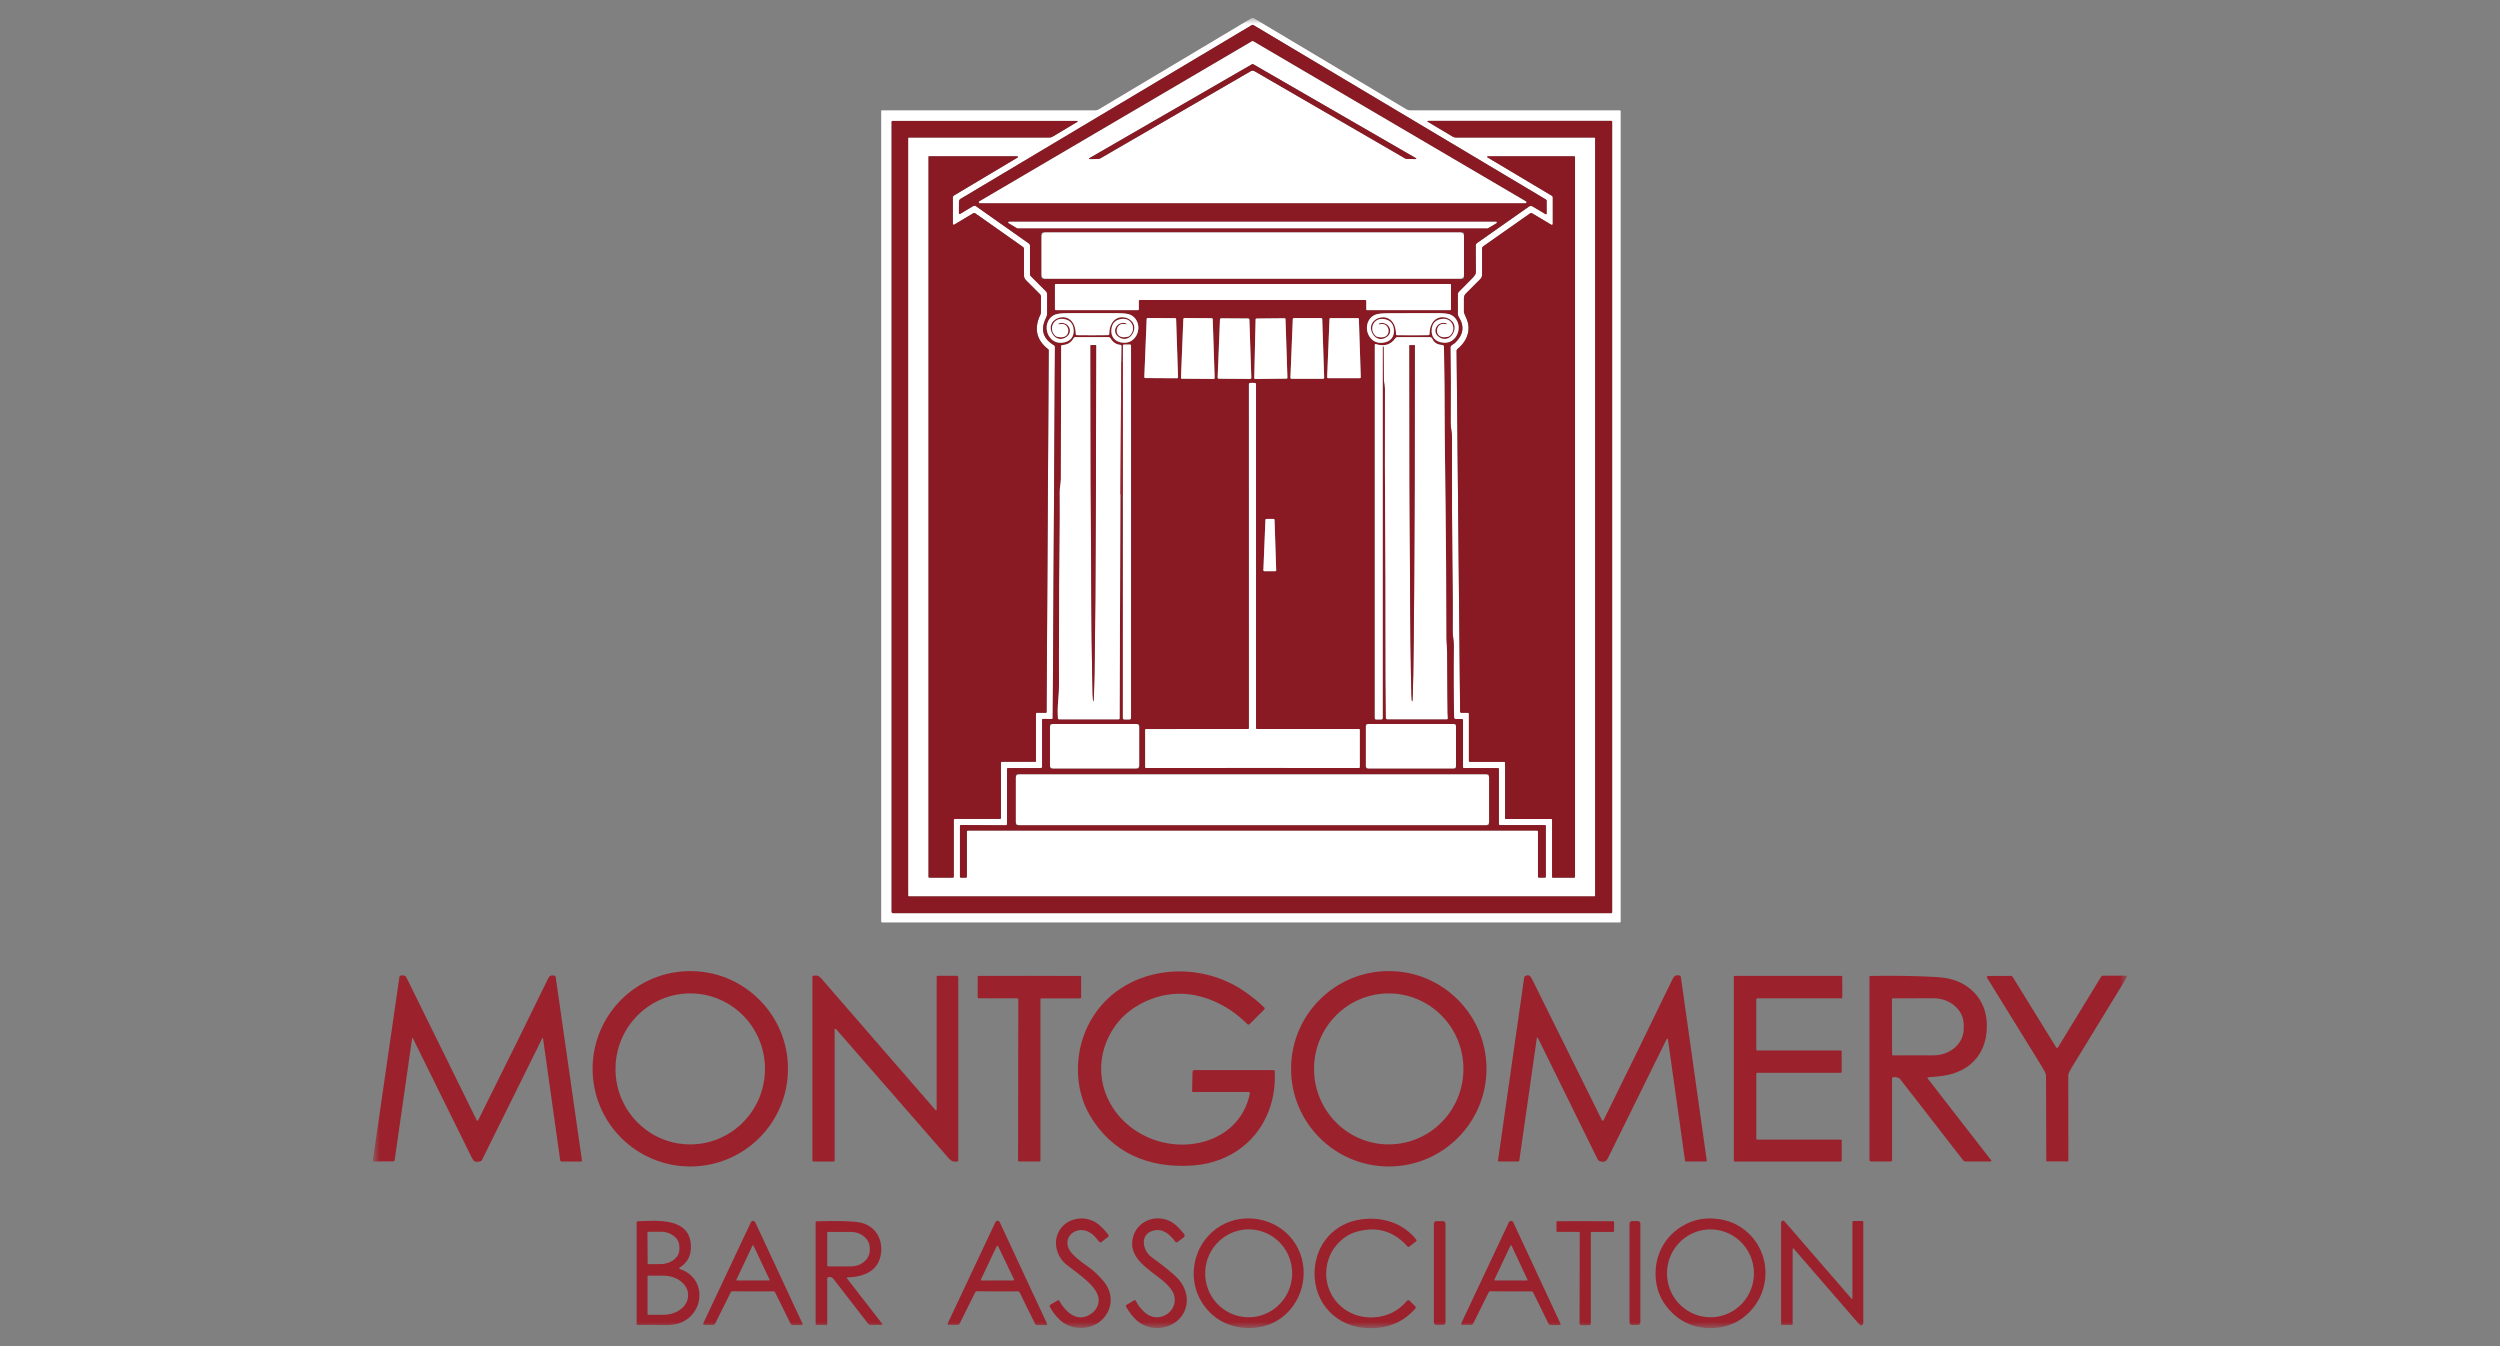 <svg fill="none" height="140" viewBox="0 0 260 140" width="260" xmlns="http://www.w3.org/2000/svg" xmlns:xlink="http://www.w3.org/1999/xlink"><rect x="0" y="0" width="260" height="140" fill="#808080" stroke="none"/><mask id="a" height="138" maskUnits="userSpaceOnUse" width="184" x="38" y="1"><path d="m38.793 1.871h182.414v136.258h-182.414z" fill="#d9d9d9"/></mask><g mask="url(#a)"><path d="m130.354 1.871 15.913 9.496c.115.068.246.104.38.104h21.819c.046 0 .084.038.084.084v84.3c0 .043-.035.078-.078.078h-76.73c-.054 0-.098-.045-.098-.1v-84.297c0-.035.029-.064.064-.064h22.23c.108 0 .214-.029.307-.084l15.942-9.516zm30.498 20.329v-1.315c0-.056-.028-.107-.076-.137l-30.424-18.142c-.049-.029-.11-.029-.159 0l-30.287 18.069c-.106.065-.172.18-.173.305l-.007 1.189c-.001.047.037.086.084.087.015 0 .03-.004.043-.012l1.341-.801c.101-.059.226-.054.321.012l5.483 3.866c.075.051.119.136.119.228v2.966c0 .078.032.154.087.21l1.586 1.585c.069.069.107.162.107.259v2.067c0 .129-.03.258-.089.374-.631 1.239-.36 2.206.812 2.901.057.033.092.096.091.162l-.228 38.625c0 .043-.034.076-.076.076l-.944-.005c-.048 0-.087.038-.087.086v4.9c0 .069-.056.124-.124.124h-3.415c-.059 0-.108.048-.108.106v5.731c0 .061-.049.111-.109.111h-.002l-4.675-.028c-.06 0-.109.049-.109.11v5.282c0 .047.038.084.084.084h.547c.05 0 .091-.04.091-.089v-4.7c0-.06.049-.11.109-.11h59.173c.062 0 .112.05.112.112v4.681c0 .059.047.106.106.106h.616c.053 0 .097-.043.097-.097v-5.264c0-.057-.047-.104-.105-.104h-4.667c-.062 0-.112-.049-.112-.109v-5.726c0-.052-.042-.095-.094-.095h-3.561c-.042 0-.076-.034-.076-.077v-4.907c0-.068-.054-.122-.121-.122h-.67c-.073 0-.134-.058-.136-.131-.054-2.26-.063-4.766-.03-7.521.006-.458-.118-.981-.114-1.406.018-1.981.005-4.489-.039-7.524-.031-2.131-.044-6.372-.036-12.723 0-.449-.144-1.027-.139-1.523.028-3.019.02-5.617-.025-7.792-.001-.072.024-.141.071-.195.102-.113.27-.166.429-.319.863-.831.981-1.73.354-2.7-.053-.083-.081-.179-.081-.278v-2.074c0-.087.034-.17.095-.232.714-.71 1.193-1.194 1.438-1.45.228-.239.342-.433.342-.582 0-1.24-.005-2.167-.014-2.781-.002-.105.048-.205.135-.267l5.397-3.792c.111-.079.258-.084.374-.015l1.346.802c.038.023.088.011.111-.026.007-.013.011-.028.011-.043zm-12.372-9.54 2.592 1.545c.107.064.229.099.354.099h14.403c.035 0 .064.029.064.064v78.796c0 .035-.028.064-.063.064h-71.294c-.05 0-.091-.042-.091-.093v-78.778c0-.028.023-.051.051-.051h14.626c.123 0 .243-.033.348-.095l2.576-1.538c.025-.015.033-.047.019-.073-.01-.016-.027-.026-.047-.026h-19.209c-.046 0-.082.037-.082.082v82.172c0 .078.063.141.141.141h74.686c.061 0 .11-.049.11-.11v-82.216c0-.04-.033-.073-.073-.073h-19.086c-.026.001-.048.023-.048.05 0 .016.009.032.023.039zm-49.381 10.635v-2.756c0-.086.046-.167.12-.212l6.611-3.943c.033-.021.042-.065.021-.099-.012-.02-.034-.033-.058-.033h-9.185c-.024 0-.043.02-.043.044v74.902c0 .044.035.08.08.08h2.433c.065 0 .117-.052.117-.115v-5.878c0-.062.05-.113.112-.113h4.687c.057 0 .103-.046.103-.102v-5.735c0-.057.047-.104.104-.104h3.477c.032 0 .059-.026.059-.059v-4.947c0-.055.044-.099.098-.099l.939.006c.04 0 .071-.031.071-.069l.223-37.631c0-.044-.02-.084-.053-.11-1.247-.968-1.511-2.188-.79-3.659.019-.039.029-.081.029-.124l.012-1.694c0-.09-.036-.177-.101-.241l-1.47-1.472c-.128-.127-.201-.302-.201-.483v-2.744c0-.094-.046-.182-.122-.235l-4.927-3.473c-.073-.051-.168-.054-.244-.01l-1.972 1.179c-.041.024-.093.011-.118-.03-.008-.013-.012-.028-.012-.043zm57.48 61.882h4.768c.038 0 .069.031.069.069v5.954c0 .046.036.082.08.082h2.216c.05 0 .09-.04.09-.089v-74.854c0-.047-.038-.084-.084-.084h-8.989c-.034.001-.062.029-.06.063 0 .021.011.041.029.052l6.7 3.996c.057.034.091.096.091.163v2.765c0 .055-.045.099-.099.099-.018 0-.035-.005-.05-.015l-2.01-1.198c-.06-.035-.134-.033-.19.007l-4.898 3.442c-.066.046-.106.122-.106.203v2.749c0 .167-.066.327-.184.445l-1.503 1.503c-.128.128-.201.302-.201.482v1.464c0 .022.005.043.013.064.084.205.171.41.261.615.509 1.155.038 2.364-.945 3.138-.058.044-.092.114-.091.188l.366 37.521c.002.078.065.14.143.138l.68-.007c.05 0 .09.04.09.089v4.907c0 .061.049.112.111.112h3.573c.044 0 .078.036.078.08v5.808c0 .028.024.051.052.051z" fill="#fff"/><path d="m160.852 22.2c.001.044-.035.081-.079.081-.015.001-.03-.004-.043-.012l-1.346-.802c-.116-.07-.263-.064-.374.015l-5.397 3.793c-.087.061-.138.161-.135.266.009.614.014 1.541.014 2.782 0 .148-.114.342-.342.582-.245.257-.724.74-1.438 1.45-.061.062-.095.145-.095.232v2.074c0 .099.028.195.081.278.627.969.509 1.869-.354 2.7-.159.153-.327.206-.429.319-.047.054-.072.124-.071.195.045 2.176.053 4.773.025 7.792-.005.496.139 1.074.139 1.523-.008 6.351.005 10.592.036 12.723.044 3.035.057 5.543.039 7.524-.004.425.12.948.114 1.406-.033 2.754-.024 5.261.03 7.52.002.073.063.132.136.132h.67c.066 0 .12.055.12.122v4.907c0 .042.035.076.077.076h3.561c.052 0 .094.042.094.095v5.726c0 .061.05.11.112.11h4.667c.058 0 .104.046.104.104v5.264c0 .053-.043.096-.096.096h-.617c-.058 0-.105-.047-.105-.106v-4.68c0-.062-.05-.111-.112-.111h-59.173c-.06 0-.109.049-.109.109v4.701c0 .05-.041.089-.092.089h-.546c-.046 0-.084-.038-.084-.084v-5.283c0-.06.049-.109.109-.109l4.675.027c.061.001.11-.048.111-.109v-.002-5.731c0-.059.049-.106.108-.106h3.415c.068 0 .123-.056.123-.124v-4.9c0-.047.04-.086.088-.086l.943.006c.043 0 .077-.034.077-.077l.228-38.625c.001-.066-.034-.128-.091-.162-1.173-.695-1.443-1.661-.812-2.9.059-.117.089-.245.089-.374v-2.067c0-.097-.039-.19-.107-.259l-1.586-1.585c-.055-.056-.087-.132-.087-.21v-2.966c0-.091-.044-.177-.119-.228l-5.483-3.865c-.095-.067-.22-.072-.321-.013l-1.341.801c-.039.024-.091.011-.115-.03-.008-.013-.012-.029-.012-.045l.007-1.189c.001-.125.066-.24.173-.304l30.287-18.07c.049-.029.109-.029.159 0l30.424 18.142c.048.03.076.082.076.137zm-59.006-1.251c-.046.028-.06.088-.031.133.016.028.047.045.08.045h56.754c.054-.001.096-.045.095-.099-.001-.033-.018-.062-.046-.08l-28.377-16.665c-.03-.018-.068-.018-.098 0zm3.931 2.776c.011.007.025.011.04.011h48.892c.014.001.028-.003.04-.011l.879-.526c.037-.021.048-.069.027-.105-.014-.023-.039-.037-.065-.037h-50.656c-.043.001-.076.035-.076.078.001.026.015.051.037.064zm46.477.56c0-.064-.052-.115-.115-.115h-43.709c-.063 0-.115.051-.115.115v4.59c0 .064.052.115.115.115h43.709c.063 0 .115-.051.115-.115zm-33.815 7.004c0-.048.039-.087.087-.087h23.478c.049 0 .088.039.088.087v.881c0 .048.039.087.087.087h8.636c.048 0 .087-.039.087-.087v-2.55c0-.048-.039-.087-.087-.087h-41.013c-.048 0-.088.039-.088.087v2.547c0 .048.04.088.088.088h8.549c.049 0 .088-.039.088-.088zm-4.819 3.579c1.029-.001 1.576-.005 1.642-.012.054-.006.096-.051.098-.106.049-2.889 3.473-1.742 2.406.005-.325.533-.954.675-1.494.246-.712-.567-.084-1.663.843-1.374.03.009.046.041.037.071-.004.013-.013.024-.025.032 0 0-.065-.009-.193-.031-1.025-.179-1.218 1.729.369 1.319.067-.018.128-.051.178-.097.745-.688.226-1.899-.841-1.749-.622.088-.971.43-1.046 1.027-.106.848.37 1.371 1.202 1.441.515.044.932-.137 1.249-.544.58-.738.423-1.926-.47-2.351-.234-.112-.67-.171-1.308-.177-.154-.001-1.036-.002-2.647-.002-1.613.001-2.495.002-2.647.003-.64.006-1.075.066-1.308.179-.893.425-1.05 1.612-.47 2.351.318.406.735.587 1.251.542.832-.07 1.306-.593 1.2-1.441-.075-.597-.424-.939-1.047-1.027-1.067-.147-1.585 1.064-.841 1.751.051.046.112.079.179.097 1.589.409 1.394-1.5.368-1.321-.127.022-.193.031-.193.031-.026-.016-.035-.051-.018-.078.007-.012.018-.02.031-.024.926-.29 1.554.806.843 1.373-.538.429-1.168.288-1.495-.244-1.067-1.748 2.356-2.897 2.407-.007.001.055.043.1.098.106.067.007.614.011 1.642.011zm33.311 0c1.029-.002 1.576-.007 1.642-.015.055-.006.097-.052.098-.107.044-2.891 3.471-1.749 2.408.002-.325.533-.954.677-1.496.248-.711-.566-.085-1.664.841-1.375.03.009.047.04.039.07-.004.013-.012.025-.024.032 0 0-.067-.009-.196-.031-1.024-.177-1.214 1.733.372 1.319.068-.018.129-.051.179-.097.743-.689.223-1.901-.844-1.749-.623.089-.972.432-1.047 1.03-.104.848.374 1.372 1.205 1.44.518.042.934-.14 1.25-.546.58-.74.42-1.928-.474-2.353-.235-.11-.672-.169-1.31-.175-.153-.001-1.036 0-2.648.004-1.613.003-2.496.007-2.649.009-.638.007-1.075.068-1.308.181-.894.427-1.047 1.614-.465 2.353.319.405.736.585 1.251.54.832-.071 1.306-.597 1.199-1.445-.077-.597-.427-.939-1.049-1.025-1.069-.146-1.585 1.067-.838 1.753.051.045.112.078.179.096 1.589.407 1.39-1.501.365-1.32-.128.022-.193.031-.193.031-.027-.016-.035-.051-.019-.078.008-.012.018-.021.031-.025.927-.291 1.558.802.847 1.372-.538.43-1.169.29-1.495-.243-1.071-1.746 2.35-2.902 2.407-.011.001.056.043.102.099.107.067.006.614.009 1.643.007zm-24.525 4.469c.061 0 .11-.049.11-.109v-.004l-.199-6.03c-.002-.059-.05-.106-.11-.106l-2.845-.016c-.059 0-.107.047-.11.106l-.244 6.027c-.002.06.046.111.106.113l.002.001zm.763-6.264c-.054 0-.098.043-.101.097l-.248 6.111c-.001.055.042.102.097.103l.004.001 3.303.021c.056 0 .101-.044.101-.1v-.003l-.201-6.114c-.002-.054-.046-.097-.1-.097zm14.43 6.322c.063 0 .115-.051.115-.115v-.004l-.201-6.083c-.001-.062-.053-.111-.114-.111h-2.833c-.062 0-.112.048-.115.11l-.246 6.083c-.004.064.045.117.109.12h.006zm.762-6.313c-.05 0-.091.039-.092.089l-.247 6.061c-.002.052.038.095.09.097h.004 3.312c.051 0 .093-.042.093-.093v-.004l-.199-6.061c-.002-.05-.043-.089-.093-.089zm-8.356 6.326c.072.001.131-.056.132-.128v-.007l-.201-6.029c-.003-.069-.059-.123-.128-.124l-2.799-.018c-.071-.001-.13.055-.132.126l-.242 6.025c-.002.071.054.131.125.133h.002zm3.8-.029c.049-.001.089-.042.087-.091l-.2-6.106c-.001-.049-.042-.088-.091-.087l-2.932.031c-.047.001-.085.038-.087.086l-.141 6.107c-.002.049.036.091.086.093h.006zm-17.281 12.075c.179-.078.266.189.259.801l-.004 22.431c0 .075.06.135.133.135h.566c.083 0 .15-.067.15-.15v-38.741c0-.055-.045-.099-.099-.099h-.63c-.062 0-.113.051-.113.113l-.001 1.577c-.029.028-.052.064-.071.107-.006.016-.024.025-.04.02-.012-.004-.019-.015-.021-.026l-.044-.239.022-1.399c.002-.061-.045-.112-.105-.117-.455-.046-.801-.278-1.036-.697-.039-.068-.11-.109-.187-.109h-3.482c-.066 0-.128.036-.16.095-.25.465-.646.707-1.186.728-.064.003-.115.056-.115.12-.025 7.738-.036 12.329-.031 13.775.002.456-.12.921-.117 1.359.035 3.309-.047 6.929-.058 9.826-.022 6.194-.028 9.635-.018 10.322.006.357-.025.928-.093 1.711-.05.569-.056 1.137-.016 1.704.003.06.053.106.113.106h6.211c.051 0 .092-.041.092-.091zm27.392-15.411.016 3.52c0 .017.002.034.006.05.049.279.099.563.099.843-.014 5.913-.007 10.655.021 14.226.062 7.818.007 14.635.075 19.978.001.08.066.144.146.144h6.189c.053 0 .097-.043.097-.097v-.007c-.023-.326-.035-.493-.035-.504-.015-.307-.027-2.471-.038-6.49-.002-.392-.075-.895-.075-1.397-.005-5.568-.032-10.19-.08-13.865-.004-.274-.007-.532-.011-.775-.04-3.52-.065-5.678-.073-6.476-.003-.353-.004-.703-.004-1.048.002-2.603-.024-5.298-.078-8.083-.002-.098-.08-.179-.179-.186-.509-.026-.852-.239-1.027-.636-.048-.109-.155-.178-.274-.178h-3.358c-.082 0-.159.04-.206.107-.484.692-1.169.897-2.056.615-.037-.012-.077.01-.089.048-.002.007-.004.014-.004.021v38.839c0 .073.059.133.132.133h.556c.076 0 .137-.061.137-.137v-38.614c0-.021.017-.038.038-.038h.064c.006 0 .011.004.011.009zm-13.657 43.823c.53 0 4.22.003 11.071.007.05 0 .091-.042.091-.093v-3.88c0-.046-.037-.082-.082-.082h-10.642c-.039 0-.072-.032-.072-.071v-35.785c0-.075-.059-.137-.132-.139-.122-.003-.201-.004-.236-.004s-.114.001-.237.004c-.074.002-.133.063-.133.139l.004 35.785c0 .039-.032.071-.071.071l-10.642.002c-.046 0-.082.037-.082.082l.002 3.88c0 .051.041.093.091.093 6.85-.006 10.54-.009 11.07-.009zm1.448-25.898c-.056 0-.102.044-.103.1l-.212 5.23c-.002.057.043.105.1.107h.004 1.123c.058 0 .105-.047.105-.104v-.003l-.172-5.23c-.002-.056-.048-.1-.104-.1zm-13.231 21.427c0-.053-.044-.097-.097-.097h-9.084c-.053 0-.097.043-.097.097v4.425c0 .053.044.097.097.097h9.084c.053 0 .097-.043.097-.097zm32.948-.015c0-.045-.037-.082-.082-.082h-9.208c-.046 0-.082.037-.082.082v4.454c0 .046.036.082.082.082h9.208c.045 0 .082-.037.082-.082zm3.438 5.255c0-.056-.045-.102-.102-.102h-49.009c-.057 0-.102.046-.102.102v5.078c0 .057.045.102.102.102h49.009c.057 0 .102-.046.102-.102z" fill="#891a23"/><path d="m101.845 20.949 28.377-16.664c.031-.018.069-.018.099 0l28.377 16.664c.045.028.06.088.031.133-.017.028-.047.045-.08.046h-56.754c-.054-.001-.096-.045-.095-.099 0-.033.018-.063.045-.081zm28.429-13.598c.07 0 .138.019.204.056 6.098 3.538 11.31 6.557 15.634 9.059.079.046.168.069.259.069l.881.006c.024.001.044-.019.045-.043 0-.016-.009-.032-.023-.039-6.067-3.511-11.716-6.772-16.947-9.784-.004-.002-.053-.006-.053-.006s-.052.003-.055.006c-5.232 3.012-10.88 6.274-16.946 9.786-.021.011-.029.038-.017.059.008.014.023.023.039.022l.881-.005c.091 0 .181-.024.259-.07 4.323-2.502 9.534-5.523 15.634-9.06.065-.038.133-.056.205-.056z" fill="#fff"/><path d="m130.274 6.668s.049.003.053.006c5.231 3.012 10.881 6.273 16.947 9.784.021.012.029.039.017.06-.008.014-.022.023-.039.023l-.88-.005c-.092 0-.181-.024-.26-.07-4.324-2.501-9.536-5.521-15.634-9.058-.066-.038-.134-.057-.204-.057-.072 0-.14.019-.204.057-6.1 3.537-11.312 6.558-15.634 9.06-.079.045-.169.069-.26.069l-.881.006c-.024 0-.043-.019-.044-.043 0-.016.008-.031.022-.039 6.066-3.512 11.715-6.774 16.946-9.786.004-.002.055-.006.055-.006z" fill="#891a23"/><path d="m148.506 12.571h19.085c.04 0 .073.033.073.073v82.216c0 .06-.049.109-.109.109h-74.687c-.078 0-.14-.062-.14-.14v-82.173c0-.045.037-.082.082-.082h19.208c.03 0 .054.024.054.052.001.019-.01.036-.026.047l-2.575 1.538c-.105.062-.226.095-.349.095h-14.625c-.029 0-.051.023-.051.051v78.778c0 .051.041.093.091.093h71.294c.034 0 .062-.029.062-.064v-78.796c0-.035-.029-.064-.064-.064h-14.403c-.124 0-.247-.034-.354-.099l-2.592-1.545c-.023-.013-.03-.042-.016-.065.009-.015.025-.024.042-.024z" fill="#891a23"/><path d="m99.099 23.295c.001.047.039.086.087.085.015 0 .03-.004.043-.012l1.972-1.179c.075-.044.171-.041.244.009l4.927 3.473c.077.053.122.142.122.235v2.744c0 .182.073.356.201.483l1.47 1.472c.065.064.101.151.101.241l-.011 1.695c0 .043-.01.086-.029.124-.722 1.472-.459 2.691.789 3.659.033.025.053.066.053.109l-.222 37.631c0 .038-.032.069-.072.069l-.939-.006c-.055 0-.098.044-.098.099v4.947c0 .032-.026.058-.059.058h-3.476c-.058 0-.104.047-.104.104v5.735c0 .057-.047.102-.104.102h-4.687c-.061 0-.111.051-.111.113v5.877c0 .064-.052.115-.117.115h-2.433c-.044 0-.081-.036-.081-.08v-74.902c0-.024.02-.044.044-.044h9.184c.039.001.07.033.07.073-.001.024-.013.046-.034.059l-6.61 3.944c-.075.045-.12.125-.12.212z" fill="#891a23"/><path d="m156.578 85.176c-.028 0-.051-.023-.051-.051v-5.808c0-.044-.035-.08-.078-.08h-3.574c-.061 0-.11-.05-.11-.112v-4.907c0-.05-.04-.089-.09-.089l-.68.007c-.078.001-.142-.061-.143-.138l-.366-37.521c-.001-.074.033-.143.091-.188.983-.773 1.454-1.983.945-3.137-.09-.204-.177-.409-.261-.615-.009-.021-.013-.042-.013-.064v-1.464c0-.18.072-.353.201-.482l1.503-1.503c.118-.118.184-.278.184-.445v-2.749c0-.081.039-.157.106-.203l4.898-3.442c.056-.04.13-.043.189-.007l2.011 1.198c.046.029.106.013.135-.033.009-.016.014-.033.014-.051v-2.765c0-.067-.035-.128-.091-.163l-6.7-3.996c-.03-.018-.039-.056-.021-.086.011-.018.031-.029.052-.029h8.989c.046 0 .084.037.084.084v74.854c0 .05-.04.089-.09.089h-2.216c-.044 0-.08-.037-.08-.082v-5.954c0-.038-.031-.069-.07-.069z" fill="#891a23"/><path d="m105.777 23.725-.881-.525c-.037-.022-.049-.069-.027-.105.014-.023.039-.037.065-.037h50.656c.043.001.076.035.076.078-.001.026-.015.051-.037.065l-.88.525c-.012.007-.026.011-.04.011h-48.892c-.014.001-.028-.003-.04-.011z" fill="#fff"/><path d="m108.67 24.17h43.23c.196 0 .354.159.354.354v4.11c0 .196-.158.355-.354.355h-43.23c-.195 0-.354-.159-.354-.355v-4.11c0-.196.159-.354.354-.354z" fill="#fff"/><path d="m118.439 31.29v.877c0 .048-.039.088-.088.088h-8.549c-.048 0-.088-.039-.088-.088v-2.547c0-.048.04-.087.088-.087h41.013c.048 0 .087.039.087.087v2.55c0 .048-.039.087-.087.087h-8.636c-.048 0-.087-.039-.087-.087v-.881c0-.048-.039-.088-.088-.088h-23.477c-.048 0-.088.039-.088.088z" fill="#fff"/><path d="m113.62 32.566c1.611 0 2.494.001 2.647.002.638.006 1.074.065 1.308.177.894.425 1.051 1.612.47 2.351-.317.406-.734.587-1.249.543-.832-.069-1.308-.593-1.202-1.441.075-.597.424-.939 1.047-1.027 1.067-.15 1.585 1.061.841 1.749-.051.046-.112.079-.179.097-1.587.41-1.393-1.498-.369-1.319.128.022.194.031.194.031.026-.016.035-.051.019-.078-.008-.012-.019-.02-.032-.025-.926-.29-1.554.806-.842 1.374.539.429 1.168.286 1.493-.246 1.067-1.747-2.356-2.894-2.406-.005-.001.054-.044.1-.098.106-.066.007-.613.011-1.642.012-1.027 0-1.574-.003-1.641-.011-.055-.006-.097-.051-.099-.106-.051-2.889-3.473-1.74-2.406.007.327.532.956.673 1.494.244.711-.567.084-1.664-.843-1.373-.029.009-.046.041-.037.07.004.013.013.024.024.032 0 0 .066-.009.194-.031 1.025-.179 1.22 1.73-.369 1.321-.067-.018-.128-.051-.179-.097-.744-.688-.226-1.899.842-1.751.622.088.971.43 1.047 1.027.105.848-.369 1.371-1.201 1.441-.515.045-.932-.136-1.251-.542-.58-.739-.423-1.926.471-2.351.232-.113.668-.173 1.307-.179.152-.001 1.035-.002 2.647-.003z" fill="#fff"/><path d="m146.932 34.868c-1.029.001-1.577-.001-1.644-.007-.055-.006-.098-.052-.098-.107-.057-2.891-3.479-1.735-2.408.011.326.533.958.673 1.496.243.711-.569.08-1.664-.847-1.371-.03.009-.046.041-.037.071.004.013.013.024.024.031.002.002.066-.009.194-.031 1.025-.181 1.224 1.728-.365 1.321-.067-.018-.128-.051-.179-.097-.748-.685-.231-1.899.838-1.753.622.087.972.428 1.049 1.025.107.848-.367 1.374-1.199 1.445-.516.045-.933-.135-1.251-.54-.582-.739-.429-1.926.465-2.353.233-.113.669-.173 1.308-.18.153-.003 1.036-.006 2.648-.01 1.612-.003 2.495-.004 2.648-.003.639.006 1.076.064 1.311.175.893.425 1.054 1.612.473 2.353-.315.406-.732.588-1.249.545-.832-.068-1.309-.591-1.205-1.439.075-.598.424-.942 1.046-1.03 1.067-.151 1.587 1.06.845 1.749-.05.046-.112.079-.179.097-1.587.414-1.397-1.496-.372-1.319.129.022.195.032.195.032.027-.017.035-.052.018-.078-.007-.012-.019-.02-.032-.024-.927-.288-1.552.81-.841 1.375.541.429 1.171.285 1.495-.248 1.064-1.751-2.363-2.893-2.407-.002-.001.056-.043.102-.099.107-.066.007-.613.012-1.641.015z" fill="#fff"/><path d="m122.407 39.337-3.291-.02c-.06-.001-.108-.051-.107-.111v-.002l.244-6.026c.002-.059.051-.106.109-.106l2.846.016c.059 0 .108.047.109.106l.199 6.03c.002.06-.045.111-.105.113z" fill="#fff"/><path d="m123.169 33.074 2.855.018c.054 0 .098.043.1.097l.201 6.115c.002.055-.041.102-.097.104h-.004l-3.303-.021c-.055 0-.1-.045-.1-.101v-.003l.248-6.111c.002-.054.046-.097.1-.097z" fill="#fff"/><path d="m137.599 39.396h-3.28c-.063 0-.114-.051-.114-.115v-.006l.246-6.083c.003-.061.054-.11.115-.11h2.832c.063 0 .113.05.116.112l.2 6.083c.002.064-.048.116-.111.119z" fill="#fff"/><path d="m138.362 33.083h2.868c.05 0 .091.039.093.089l.199 6.061c.001.052-.039.095-.09.097h-.004-3.312c-.051 0-.093-.042-.093-.093v-.004l.246-6.061c.002-.05.043-.089.093-.089z" fill="#fff"/><path d="m130.006 39.409-3.243-.022c-.072-.001-.129-.06-.128-.131v-.001l.242-6.026c.003-.07.061-.127.132-.126l2.8.019c.069 0 .125.055.128.124l.2 6.028c.003.071-.052.132-.124.136z" fill="#fff"/><path d="m133.805 39.38-3.272.033c-.049.001-.09-.038-.092-.087v-.006l.141-6.107c.002-.047.04-.085.087-.086l2.932-.031c.049-.001.09.038.091.088l.201 6.105c0 .05-.038.09-.088.091z" fill="#fff"/><path d="m116.61 37.384-.086 14.071-.08 23.262c0 .05-.041.091-.093.091h-6.211c-.06 0-.109-.046-.113-.106-.039-.567-.033-1.135.016-1.704.068-.783.1-1.353.094-1.711-.01-.687-.004-4.128.018-10.322.011-2.897.093-6.517.058-9.826-.004-.438.119-.903.117-1.359-.005-1.446.005-6.037.031-13.775 0-.065.05-.118.115-.12.54-.021.935-.263 1.185-.728.033-.059.094-.095.161-.095h3.482c.077 0 .148.042.186.11.236.418.581.651 1.036.697.061.004.107.056.106.117zm-2.652-1.499h-.504c-.023 0-.041.019-.041.042v.053c0 20.414.125 36.963.28 36.963h.026c.155 0 .281-16.549.281-36.963v-.053c0-.024-.019-.042-.042-.042z" fill="#fff"/><path d="m143.916 36.043c0-.005-.005-.009-.011-.009h-.064c-.021 0-.038.017-.038.038v38.614c0 .075-.061.137-.137.137h-.556c-.073 0-.131-.06-.131-.133v-38.838c0-.041.032-.073.072-.073.007 0 .014.001.02.003.887.282 1.572.077 2.056-.615.047-.067.124-.107.206-.107h3.358c.119 0 .227.07.274.179.175.397.518.61 1.027.636.099.007.177.087.179.186.054 2.785.081 5.479.078 8.083 0 .345.001.695.004 1.049.008.797.033 2.956.073 6.475.004.243.007.501.011.775.048 3.674.075 8.296.08 13.865 0 .501.073 1.005.075 1.397.011 4.019.024 6.182.038 6.49 0 .01.012.177.035.503.004.053-.036.1-.089.104h-.008-6.189c-.08 0-.145-.064-.146-.144-.067-5.343-.013-12.16-.075-19.978-.028-3.571-.035-8.313-.021-14.226 0-.279-.05-.563-.099-.843-.004-.016-.006-.032-.006-.049zm3.192-.151h-.496c-.021 0-.038.017-.038.038v.06c0 20.405.12 36.948.268 36.949h.037c.148 0 .267-16.542.267-36.948v-.061c0-.021-.016-.038-.038-.038z" fill="#fff"/><path d="m116.783 52.255.001-14.733.002-1.578c0-.062.051-.113.113-.113h.63c.054 0 .098.044.098.098v38.742c0 .083-.067.15-.149.15h-.566c-.074 0-.133-.061-.133-.135z" fill="#fff"/><path d="m113.958 35.885c.023 0 .042.019.042.042v.053c0 20.414-.126 36.963-.281 36.963h-.026c-.155 0-.28-16.549-.28-36.963v-.053c0-.024.018-.042.041-.042z" fill="#891a23"/><path d="m147.108 35.892c.022 0 .039.017.039.038v.06c0 20.405-.12 36.949-.268 36.949h-.037c-.148-.001-.268-16.543-.268-36.949v-.06c0-.021.017-.038.038-.038z" fill="#891a23"/><path d="m116.785 37.522-.002 14.733c.008-.612-.079-.878-.259-.801l.086-14.071.044.239c.001.017.016.03.034.028.011-.001.022-.009.026-.021.019-.044.043-.079.071-.107z" fill="#9b222d"/><path d="m130.257 39.821c.036 0 .114.001.236.003.074.002.133.064.133.139v35.784c0 .039.031.071.071.071h10.641c.046 0 .083.036.083.082v3.88c0 .051-.041.093-.092.093-6.85-.005-10.54-.007-11.07-.007s-4.22.003-11.07.009c-.051 0-.092-.042-.092-.093l-.001-3.88c0-.046.036-.082.082-.082l10.641-.002c.04 0 .072-.032.072-.071l-.004-35.784c0-.075.059-.137.133-.139.123-.002.202-.003.237-.003z" fill="#fff"/><path d="m131.708 53.968h.74c.056 0 .102.044.105.1l.171 5.23c.002.057-.043.105-.101.107h-.003-1.124c-.057 0-.104-.047-.104-.104v-.003l.212-5.23c.002-.056.048-.1.104-.1z" fill="#fff"/><path d="m109.496 75.299h8.682c.164 0 .298.133.298.298v4.022c0 .164-.134.298-.298.298h-8.682c-.164 0-.297-.134-.297-.298v-4.022c0-.165.133-.298.297-.298z" fill="#fff"/><path d="m142.305 75.299h8.866c.14 0 .253.113.253.253v4.112c0 .14-.113.253-.253.253h-8.866c-.14 0-.253-.114-.253-.253v-4.112c0-.14.113-.253.253-.253z" fill="#fff"/><path d="m105.964 80.534h48.583c.175 0 .315.141.315.315v4.652c0 .174-.14.315-.315.315h-48.583c-.174 0-.315-.141-.315-.315v-4.652c0-.174.141-.315.315-.315z" fill="#fff"/><g fill="#9b222d"><path d="m81.949 111.155c0 5.611-4.549 10.159-10.16 10.159-5.611 0-10.16-4.548-10.16-10.159 0-5.612 4.549-10.161 10.16-10.161 5.611 0 10.16 4.549 10.16 10.161zm-9.89-7.834c-4.29-.149-7.89 3.242-8.042 7.575s3.203 7.968 7.493 8.117c4.29.15 7.891-3.241 8.042-7.574.151-4.334-3.203-7.968-7.493-8.118z"/><path d="m123.977 113.466.046-1.981c.003-.111.093-.199.204-.199h8.201c.078 0 .141.061.144.137.27 5.325-3.285 9.444-8.598 9.794-4.491.297-8.356-1.298-10.664-5.283-1.617-2.794-1.547-6.452-.169-9.253 2.973-6.057 10.935-7.222 16.228-3.614.794.541 1.5 1.112 2.118 1.712.056.056.058.146.003.202l-.001.001-1.53 1.529c-.065.065-.17.065-.235 0-2.169-2.189-5.292-3.575-8.366-3.05-2.192.374-4.321 1.6-5.54 3.465-2.878 4.409-.722 9.73 4.012 11.54 4.073 1.556 9.211-.07 10.154-4.743.014-.069-.03-.137-.1-.151-.008-.001-.016-.002-.024-.002h-5.78c-.057 0-.103-.046-.103-.102z"/><path d="m154.594 111.153c0 5.612-4.55 10.161-10.162 10.161s-10.162-4.549-10.162-10.161c0-5.613 4.55-10.162 10.162-10.162s10.162 4.549 10.162 10.162zm-10.22-7.835c-4.291.03-7.744 3.569-7.714 7.904.03 4.334 3.533 7.824 7.823 7.794s7.744-3.568 7.714-7.903-3.533-7.824-7.823-7.795z"/><path d="m38.793 120.792v-.221l2.749-18.989c.007-.049.041-.091.089-.109.178-.063.351-.05.518.04.044.024.079.06.1.104l7.333 14.895c.019.04.068.057.107.037.016-.008.029-.02.036-.037 3.028-6.076 5.45-10.983 7.267-14.72.18-.372.314-.364.627-.336.089.008.162.076.175.165l2.732 19.081c.006.048-.027.092-.074.098l-.011.001h-2.036c-.071 0-.132-.052-.142-.122l-1.788-12.692c-.002-.022-.021-.039-.043-.037-.015.002-.027.011-.033.024l-6.282 12.684c-.029.059-.083.102-.148.117-.578.131-.691.052-.965-.499-1.705-3.459-3.727-7.56-6.068-12.302-.009-.02-.033-.029-.053-.02-.013.006-.022.018-.024.033l-1.815 12.681c-.01.065-.066.114-.133.115z"/><path d="m155.845 120.795c-.032.001-.058-.025-.059-.057l.001-.011 2.733-19.101c.006-.05.038-.093.085-.115.414-.197.56-.027.759.377 1.615 3.276 4.03 8.151 7.245 14.622.021.043.074.061.118.04.016-.008.031-.023.039-.04 2.701-5.473 5.076-10.333 7.125-14.578.206-.428.37-.573.784-.476.073.018.127.078.137.152l2.694 19.107c.005.038-.021.073-.06.078h-.009-2.109c-.04 0-.075-.029-.082-.071l-1.784-12.655c-.004-.035-.036-.058-.07-.053-.021.004-.039.016-.048.035-.803 1.642-2.776 5.64-5.92 11.992-.277.56-.368.942-1.046.725-.096-.031-.175-.098-.219-.188l-6.226-12.646c-.013-.026-.045-.038-.07-.025-.016.007-.027.022-.029.039l-1.831 12.802c-.005.027-.028.047-.055.047z"/><path d="m97.413 115.397v-13.799c0-.063.051-.115.113-.115h1.977c.087 0 .157.071.157.159v19.071c0 .033-.022.061-.055.069-.363.089-.667-.006-.91-.285-3.658-4.187-7.552-8.654-11.682-13.397-.039-.045-.078-.076-.117-.093-.033-.015-.072-.001-.087.032-.004.008-.006.017-.006.026v13.628c0 .057-.046.104-.104.104h-2.086c-.069 0-.124-.056-.124-.124v-19.056c0-.068.047-.127.113-.141.571-.118.72.181 1.129.651 4.169 4.798 8.022 9.236 11.559 13.316.025.029.069.033.097.008.016-.013.025-.033.025-.054z"/><path d="m107.058 101.487c3.198.004 4.966.008 5.305.013.041.001.073.034.073.075v2.165c0 .05-.041.091-.091.091h-4.038c-.054 0-.098.044-.098.097v16.765c0 .058-.046.105-.104.105h-.001c-.386-.004-.74-.006-1.062-.006s-.676.001-1.062.005c-.057 0-.103-.048-.103-.106l.027-16.765c0-.053-.043-.097-.097-.097l-4.038-.007c-.05 0-.091-.041-.091-.091l.003-2.166c.001-.04.033-.072.073-.072.34-.006 2.107-.008 5.304-.006z"/><path d="m182.652 103.933v5.21c0 .059.048.107.108.107h8.666c.059 0 .107.049.107.108v2.103c0 .059-.048.108-.107.108h-8.665c-.059 0-.107.048-.107.107v6.733c0 .06.048.107.107.107h8.67c.06 0 .108.049.108.108v2.069c0 .059-.048.107-.108.107h-11.008c-.059 0-.108-.048-.108-.107v-19.098c0-.06.049-.108.108-.108h11.065c.059 0 .108.048.108.108v2.123c0 .059-.049.108-.108.108h-8.728c-.06 0-.108.047-.108.107z"/><path d="m207.022 120.795h-2.577c-.116-.001-.224-.053-.294-.145l-6.561-8.454c-.008-.01-.017-.018-.027-.026-.208-.136-.432-.181-.674-.135-.068.013-.117.072-.117.141v8.52c0 .053-.042.095-.094.095h-2.102c-.085 0-.153-.069-.153-.153v-19.074c0-.036.028-.064.064-.064 2.268-.045 4.469-.014 6.603.093.526.026.969.071 1.332.135 2.369.412 4.067 2.174 4.201 4.589.163 3.008-1.534 5.151-4.588 5.573-.535.073-1.042.123-1.521.151-.036.002-.064.034-.062.07.002.013.006.026.014.036l6.616 8.525c.025.035.018.083-.016.108-.013.009-.028.014-.044.015zm-10.259-16.869.011 5.738c.001.053.045.095.097.095l4.225-.007c1.731-.004 3.132-1.237 3.13-2.756v-.431c-.003-1.519-1.409-2.748-3.14-2.745h-.002l-4.224.007c-.053 0-.097.044-.097.097z"/><path d="m213.935 108.979c.017 0 .033-.003.05-.011.015-.007.027-.018.036-.031 1.453-2.369 2.953-4.824 4.499-7.365.04-.064.11-.103.185-.103h2.382c.066 0 .119.053.12.117 0 .022-.006.044-.018.062-.944 1.537-2.851 4.659-5.722 9.365-.194.318-.309.553-.345.704-.014.059-.022.12-.022.18l.012 8.802c-.001.041-.033.076-.075.082-.021.003-.379.006-1.074.007-.696.001-1.055.001-1.075-.002-.043-.005-.074-.041-.075-.082l-.029-8.801c0-.061-.008-.121-.024-.181-.035-.15-.15-.384-.346-.702-2.893-4.693-4.815-7.806-5.766-9.339-.034-.055-.017-.127.039-.161.019-.012.04-.018.063-.018l2.382-.011c.075 0 .145.038.184.102 1.559 2.535 3.07 4.982 4.533 7.344.01.013.023.024.039.031.014.008.03.011.047.011z"/><path d="m110.003 135.237c.057-.035.131-.016.165.041l.003.004c.695 1.273 2.034 2.41 3.462 1.23.326-.27.528-.609.607-1.015.288-1.485-1.902-2.841-3.349-3.991-.8-.638-1.271-1.806-.994-2.869.516-1.977 3.016-2.517 4.473-1.195.351.319.648.64.89.965.056.075.042.181-.033.239l-.675.524c-.074.057-.181.044-.239-.03-.291-.373-.547-.647-.77-.822-1.488-1.162-3.442.456-2.07 2.028.324.371.883.834 1.68 1.388.574.4 1.112.902 1.614 1.505 1.12 1.345.976 3.147-.415 4.234-1.135.886-2.99.85-4.094-.175-.466-.435-.827-.905-1.083-1.412-.034-.067-.009-.15.056-.188z"/><path d="m120.389 138.129h-.056c-1.577-.082-2.496-.932-3.229-2.254-.032-.058-.012-.131.046-.165l.808-.481c.052-.032.12-.016.152.037l.006.01c.247.509.6.945 1.058 1.31 1.523 1.208 3.752-.476 2.755-2.288-.212-.383-.605-.803-1.179-1.256-1.36-1.078-3.187-2.142-2.995-3.966.234-2.213 2.838-3.086 4.486-1.703.288.242.59.561.906.959.087.11.068.269-.041.356l-.004.003-.623.471c-.083.063-.202.047-.265-.037-.009-.012-.017-.024-.023-.038-.035-.081-.185-.253-.448-.516-.539-.538-1.113-.74-1.723-.607-1.506.326-1.238 2.056-.264 2.77 1.299.955 2.171 1.656 2.616 2.103 2.072 2.082.934 5.137-1.983 5.292z"/><path d="m129.969 138.129h-.14c-1.878-.07-3.355-.776-4.433-2.118-2.194-2.732-1.397-6.782 1.565-8.532 2.319-1.369 5.493-.874 7.293 1.236 1.815 2.131 1.744 5.339-.052 7.459-1.053 1.24-2.463 1.892-4.233 1.955zm.092-10.271c-2.496-.109-4.608 1.848-4.719 4.37-.109 2.522 1.824 4.655 4.32 4.764 2.497.109 4.609-1.847 4.719-4.37.11-2.521-1.824-4.654-4.32-4.764z"/><path d="m142.634 138.129h-.171c-3.367-.005-5.883-2.551-5.745-5.935.117-2.826 2.058-5.011 4.862-5.381 2.183-.288 4.347.368 5.715 2.11.042.054.032.132-.022.175l-.003.002-.718.558c-.049.039-.12.032-.161-.014-1.486-1.669-3.311-2.166-5.475-1.492-1.124.348-2.218 1.404-2.66 2.559-1.222 3.196 1.097 6.391 4.466 6.297 1.476-.043 2.678-.619 3.605-1.728.066-.077.18-.087.257-.023l.01.01.596.599c.061.06.064.157.007.22-1.172 1.339-2.693 2.02-4.563 2.043z"/><path d="m178.074 138.129h-.307c-1.453-.041-2.685-.52-3.695-1.437-1.109-1.008-1.731-2.215-1.866-3.623-.252-2.623 1.104-4.967 3.614-5.983 1.408-.571 3.368-.467 4.746.264 3.651 1.938 4.066 6.835.983 9.476-.937.805-2.095 1.238-3.475 1.303zm-.338-10.269c-2.495.083-4.451 2.194-4.367 4.717.083 2.522 2.174 4.5 4.67 4.416 2.497-.082 4.452-2.194 4.369-4.716-.084-2.522-2.176-4.5-4.672-4.417z"/><path d="m78.319 126.968c.107 0 .187.056.239.169 1.625 3.502 3.26 7.01 4.905 10.523.024.052.001.114-.051.138-.014.006-.029.01-.044.01l-.934-.006c-.093-.001-.177-.054-.217-.137l-1.611-3.27c-.029-.058-.088-.094-.153-.095-.786.004-1.502.005-2.149.004-.645-.001-1.361-.006-2.146-.013-.065.001-.124.037-.154.095l-1.625 3.263c-.04.083-.124.136-.217.137h-.934c-.057 0-.104-.046-.105-.103 0-.016.003-.031.01-.045 1.66-3.506 3.309-7.006 4.949-10.501.052-.113.131-.169.237-.169zm-1.734 6.119c-.014.028-.003.062.025.076.008.004.018.006.026.006h3.349c.031 0 .057-.024.057-.056 0-.009-.002-.018-.006-.026l-1.674-3.546c-.013-.028-.047-.04-.075-.027-.012.006-.021.015-.027.027z"/><path d="m103.732 134.305c-.647-.002-1.363-.006-2.149-.013-.065 0-.124.037-.153.095l-1.625 3.264c-.041.083-.126.135-.219.135l-.934.002c-.057.001-.104-.045-.105-.103 0-.016.003-.03.009-.044 1.661-3.509 3.312-7.011 4.952-10.507.054-.115.133-.171.237-.17.108 0 .188.057.241.17 1.625 3.503 3.26 7.013 4.905 10.529.025.051.002.113-.05.138-.014.006-.03.009-.045.009l-.933-.005c-.093-.002-.178-.055-.218-.137l-1.612-3.272c-.029-.058-.088-.095-.153-.095-.786.004-1.502.005-2.149.004zm-1.713-1.246c-.019.039-.002.087.038.106.011.006.022.008.033.008l3.291-.007c.044.001.081-.035.081-.079 0-.013-.003-.025-.008-.036l-1.653-3.446c-.019-.039-.068-.055-.107-.036-.016.008-.029.021-.037.036z"/><path d="m157.135 134.304c-.647-.001-1.362-.006-2.147-.013-.066 0-.125.037-.155.095l-1.623 3.265c-.041.083-.126.135-.219.135l-.934.002c-.057 0-.103-.048-.103-.105.001-.015.003-.029.01-.043 1.66-3.507 3.309-7.008 4.947-10.503.054-.113.133-.169.239-.169.105 0 .185.056.239.169 1.625 3.503 3.259 7.01 4.904 10.523.025.052.002.114-.05.138-.014.007-.029.01-.044.01l-.934-.005c-.093-.002-.177-.055-.217-.137l-1.611-3.271c-.029-.058-.089-.095-.155-.094-.784.003-1.5.004-2.147.003zm-1.718-1.218c-.014.028-.003.061.025.076.008.003.017.006.026.006l3.342.005c.031 0 .056-.026.056-.056 0-.009-.002-.017-.005-.024l-1.666-3.559c-.013-.028-.047-.04-.075-.027-.012.006-.021.016-.027.027z"/><path d="m186.434 129.888v7.845c0 .034-.029.062-.064.062h-1.099c-.022 0-.04-.018-.04-.04v-10.599c0-.114.092-.205.205-.205.059 0 .116.026.155.071l6.964 8.041c.02.023.054.026.077.006.013-.01.02-.026.02-.043v-7.945c0-.052.041-.094.093-.094h.963c.041 0 .075.034.075.075v10.554c-.001.124-.101.224-.226.224-.065-.001-.126-.029-.168-.078l-6.855-7.912c-.021-.025-.056-.027-.08-.005-.013.011-.02.027-.02.043z"/><path d="m66.331 127.013c2.025-.076 5.525-.425 5.527 2.676.001.944-.392 1.659-1.178 2.145-.038.023-.05.073-.026.111.01.017.026.029.044.035 2.722.869 2.67 4.429.185 5.544-.471.21-1.084.305-1.839.286-.642-.017-1.558-.02-2.748-.009-.046 0-.084-.038-.084-.084v-10.58c0-.067.052-.122.119-.124zm1.005 1.148.022 3.257c0 .03.024.055.055.055l1.304-.009c1.075-.007 1.942-.696 1.938-1.539l-.004-.315c-.005-.843-.881-1.52-1.956-1.513l-1.304.009c-.03 0-.055.024-.055.055zm.009 4.585v3.918c0 .044.035.078.078.078h1.55c1.429 0 2.589-.896 2.589-2.002v-.07c0-1.106-1.159-2.002-2.589-2.002h-1.55c-.043 0-.078.035-.078.078z"/><path d="m84.926 127.013c2.191-.059 3.671-.022 4.441.112 1.538.266 2.435 1.578 2.268 3.146-.204 1.91-1.766 2.526-3.524 2.585-.028.001-.05.025-.049.053.001.011.004.021.011.029l3.675 4.737c.025.033.019.08-.013.105-.013.01-.029.015-.045.015h-1.131c-.11 0-.212-.049-.279-.135-1.03-1.315-2.237-2.875-3.621-4.678-.111-.143-.275-.199-.494-.166-.076.011-.132.077-.132.153v4.768c0 .033-.026.058-.058.058h-1.095c-.03 0-.055-.024-.055-.054v-10.624c0-.055.044-.102.1-.104zm1.105 1.208v3.386c0 .054.044.098.098.098h2.362c1.085 0 1.965-.755 1.965-1.685v-.212c0-.931-.88-1.686-1.965-1.686h-2.362c-.054 0-.098.044-.098.099z"/><path d="m149.392 126.997h.668c.149 0 .27.121.27.27v10.258c0 .149-.121.27-.27.27h-.668c-.149 0-.27-.121-.27-.27v-10.258c0-.149.121-.27.27-.27z"/><path d="m164.871 126.999c.98-.006 1.942-.002 2.884.009.062.001.111.052.111.114v.887c0 .062-.05.111-.113.111h-2.223c-.047 0-.084.039-.084.086v9.449c0 .08-.059.148-.139.158-.073.009-.223.013-.449.013-.224 0-.374-.005-.447-.014-.079-.01-.139-.078-.138-.159l.02-9.449c0-.047-.038-.086-.084-.086l-2.224-.003c-.062 0-.112-.05-.113-.111l.002-.887c0-.063.05-.114.111-.115.944-.01 1.906-.011 2.886-.003z"/><path d="m169.73 126.993h.606c.146 0 .264.119.264.265v10.273c0 .146-.118.264-.264.264h-.606c-.146 0-.264-.118-.264-.264v-10.273c0-.146.118-.265.264-.265z"/></g></g></svg>